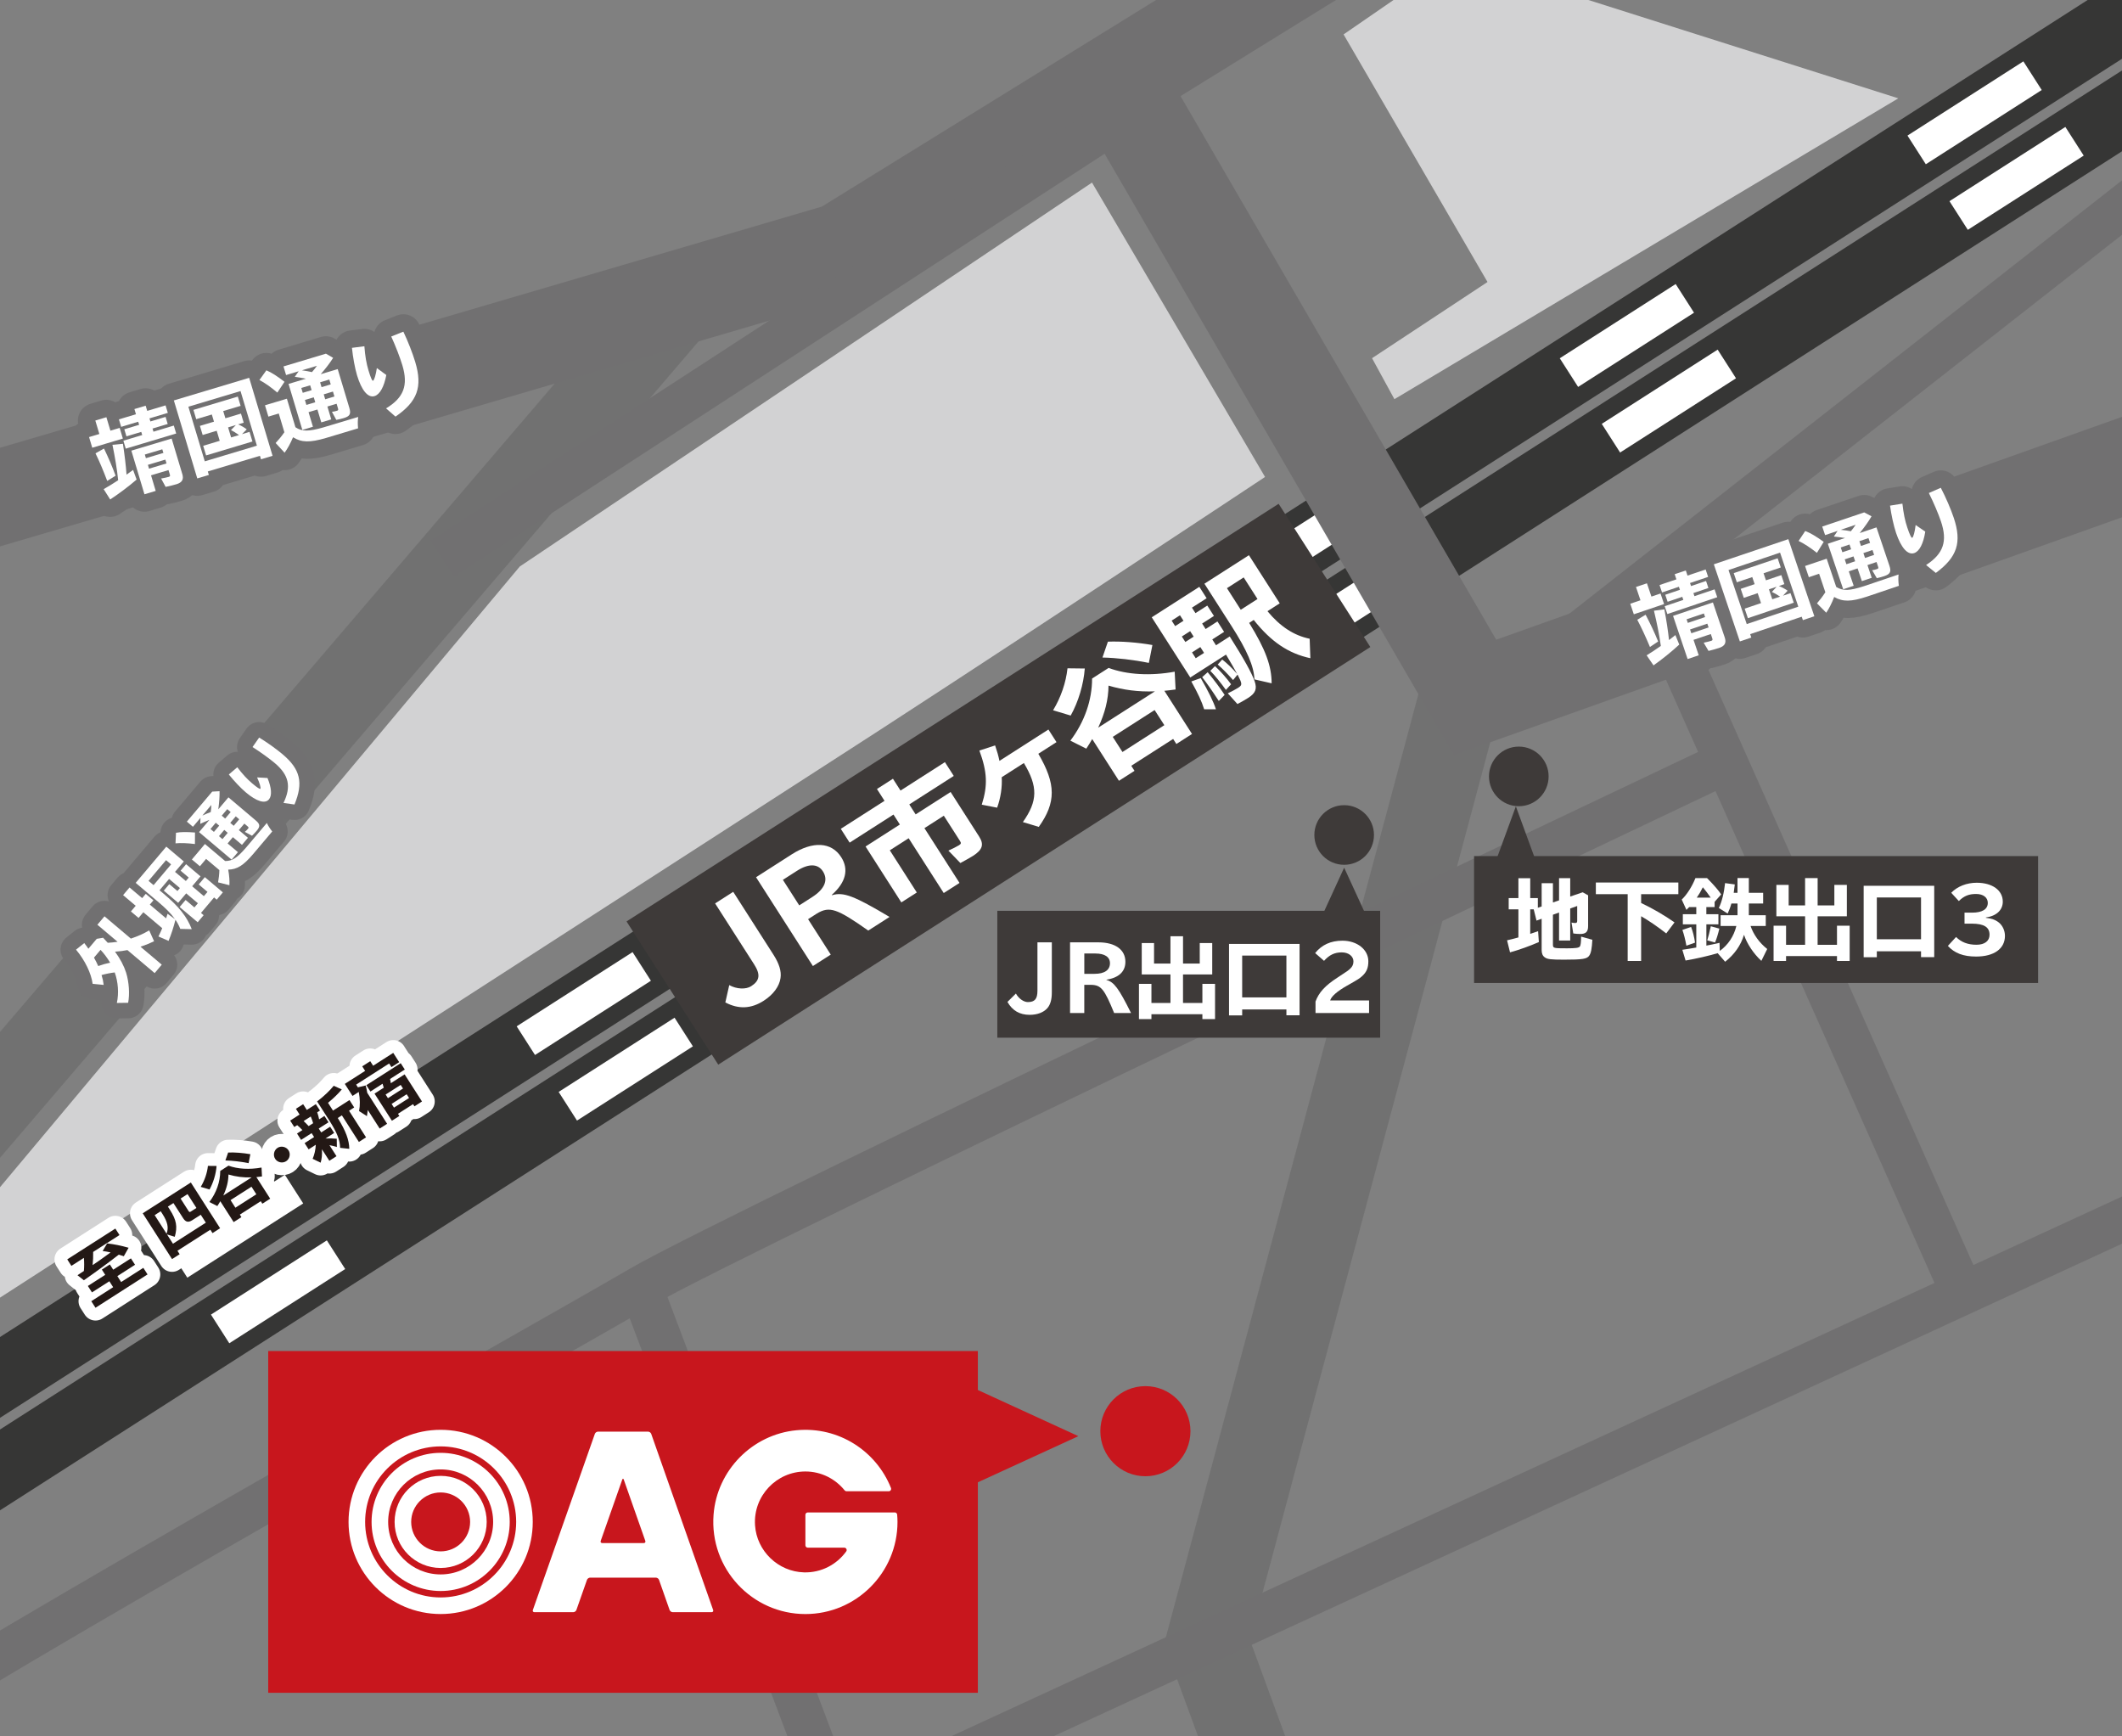 <?xml version="1.0" encoding="UTF-8"?>
<svg id="_レイヤー_2" data-name="レイヤー 2" xmlns="http://www.w3.org/2000/svg" width="93.543" height="76.535" xmlns:xlink="http://www.w3.org/1999/xlink" viewBox="0 0 93.543 76.535">
  <rect x="0" y="0" width="93.543" height="76.535" fill="#808080" stroke="none"/>
  <defs>
    <clipPath id="clippath">
      <rect width="93.543" height="76.535" fill="none" stroke-width="0"/>
    </clipPath>
  </defs>
  <g id="_さいしんマップ" data-name="さいしんマップ">
    <g id="_マップ" data-name="マップ">
      <g id="_東京" data-name="東京">
        <g clip-path="url(#clippath)">
          <g>
            <g>
              <g>
                <line x1="-12.584" y1="68.772" x2="103.938" y2="-5.846" fill="none" stroke="#363635" stroke-miterlimit="10" stroke-width="3"/>
                <line x1="-12.584" y1="68.772" x2="103.938" y2="-5.846" fill="none" stroke="#fff" stroke-dasharray="0 0 0 6.067 6.067 6.067" stroke-miterlimit="10" stroke-width="1.5"/>
              </g>
              <g>
                <line x1="-10.733" y1="71.663" x2="105.789" y2="-2.955" fill="none" stroke="#363635" stroke-miterlimit="10" stroke-width="3"/>
                <line x1="-10.733" y1="71.663" x2="105.789" y2="-2.955" fill="none" stroke="#fff" stroke-dasharray="0 0 0 6.067 6.067 6.067" stroke-miterlimit="10" stroke-width="1.5"/>
              </g>
            </g>
            <line x1="68.492" y1="28.788" x2="101.956" y2="2.554" fill="#fff" stroke="#717071" stroke-miterlimit="10" stroke-width="1.889"/>
            <line x1="-6.007" y1="55.28" x2="29.383" y2="13.92" fill="none" stroke="#717171" stroke-linecap="square" stroke-miterlimit="10" stroke-width="3.609"/>
            <polyline points="-5.218 23.441 37.087 11.028 57.119 -1.355" fill="none" stroke="#717071" stroke-linecap="square" stroke-width="4.171"/>
            <line x1="19.498" y1="24.626" x2="49.753" y2="4.961" fill="#fff" stroke="#717071" stroke-miterlimit="10" stroke-width="1.889"/>
            <polyline points="56.806 82.176 53.208 72.368 64.567 29.955" fill="none" stroke="#717171" stroke-linecap="square" stroke-miterlimit="10" stroke-width="3.609"/>
            <path d="M-6.95,77.254C.036,72.598,24.219,59.1,28.25,56.732c4.032-2.368,47.258-22.853,47.258-22.853" fill="none" stroke="#717071" stroke-miterlimit="10" stroke-width="1.889"/>
            <line x1="28.25" y1="56.732" x2="36.384" y2="78.284" fill="#fff" stroke="#717071" stroke-miterlimit="10" stroke-width="1.889"/>
            <line x1="73.942" y1="28.767" x2="86.763" y2="57.564" fill="#fff" stroke="#717071" stroke-miterlimit="10" stroke-width="1.889"/>
            <polyline points="94.067 53.538 53.208 72.368 40.382 78.284" fill="#fff" stroke="#717071" stroke-miterlimit="10" stroke-width="1.889"/>
            <path d="M-4.912,60.365l40.883-26.372c6.655-4.266,19.796-12.97,19.796-12.97l-7.629-12.976-25.224,16.922L-5.56,58.968l.648,1.397Z" fill="#d2d2d3" stroke-width="0"/>
            <polygon points="64.139 -1.866 59.228 1.517 65.573 12.43 60.483 15.788 61.469 17.595 83.682 4.334 64.139 -1.866" fill="#d2d2d3" stroke-width="0"/>
            <path d="M60.405,28.521l-28.74,18.404s-.004,0-.005-.001l-4.039-6.307s0-.004.001-.005l28.74-18.404s.004,0,.005.001l4.039,6.307s0,.004-.001.005Z" fill="#3e3a39" stroke-width="0"/>
            <polyline points="49.753 4.449 65.024 30.742 96.62 19.492" fill="none" stroke="#717071" stroke-linecap="square" stroke-width="4.171"/>
            <g>
              <path d="M32.322,39.309l1.772,2.769c.254.396.359.731.313,1.033-.051.367-.322.731-.742,1-.556.356-1.105.38-1.69.074l.172-.764c.326.18.733.197.965.049.382-.245.421-.514.13-.967l-1.718-2.683.798-.511Z" fill="#fff" stroke-width="0"/>
              <path d="M34.894,37.662c.937-.6,1.758-.553,2.188.119.347.541.204,1.116-.414,1.662l.009.015c.503-.152.971.026,2.536.958l-.938.601c-1.389-.978-1.71-1.085-2.266-.75l-.387.248,1,1.561-.788.504-2.506-3.914,1.565-1.003ZM35.233,39.906l.565-.362c.556-.355.722-.756.478-1.137-.22-.343-.634-.351-1.146-.022l-.618.396.721,1.126Z" fill="#fff" stroke-width="0"/>
              <path d="M41.654,33.592l.39.609-1.961,1.256.281.439,1.541-.987,1.259,1.966c.223.349.146.582-.269.848-.121.077-.357.207-.559.317l-.528-.547c.188-.088.371-.177.468-.238.096-.062.101-.098.038-.195l-.708-1.106-.855.548,1.547,2.415-.696.445-1.546-2.415-.831.532,1.19,1.859-.682.437-1.577-2.464,1.512-.969-.281-.439-1.933,1.238-.39-.609,1.928-1.234-.334-.521.705-.452.334.521,1.957-1.253Z" fill="#fff" stroke-width="0"/>
              <path d="M45.772,33.224c.783,1.331.787,2.146.02,3.223l-.701-.212c.657-.932.67-1.56.044-2.603l-.977.625c.027.426-.045.909-.202,1.343l-.678-.132c.269-.847.244-1.437-.104-2.386l.693-.226c.094.274.145.459.191.682l2.159-1.383.356.556-.802.514Z" fill="#fff" stroke-width="0"/>
              <path d="M46.423,31.307c.347-.575.567-1.221.635-1.85l.762.009c-.053.694-.278,1.459-.621,2.074l-.775-.233ZM50.012,33.976l-.686.439-1.179-1.84c-.074.127-.129.224-.26.424l-.703-.353c.62-.819.959-1.78.958-2.739l.729-.467c.806.302,1.852.36,2.912.166l.04.784c-.244.034-.328.041-.495.058l1.219,1.903-.69.442-.142-.222-1.846,1.182.142.222ZM50.909,30.473c-.725.027-1.387-.06-2.043-.253-.006.618-.155,1.204-.455,1.853l2.498-1.599ZM50.644,29.219c-.695-.14-1.4-.221-2.045-.237l.24-.699c.578-.023,1.294.031,1.962.148l-.157.788ZM49.053,32.479l.428.667,1.846-1.182-.428-.667-1.846,1.182Z" fill="#fff" stroke-width="0"/>
              <path d="M54.209,28.054c.642,1.012.965,1.602,1.096,1.967.117.342.047.529-.282.74-.115.074-.325.194-.474.271l-.425-.472c.172-.083.341-.17.452-.241.193-.124.193-.166-.021-.586l-.198.242c-.267-.299-.48-.516-.677-.684l.198-.222c.216.168.467.41.661.639-.105-.197-.302-.535-.493-.855l-1.575,1.009-1.699-2.653,2.098-1.343.321.503-.647.415.155.242.521-.334.294.458-.521.334.154.242.521-.334.294.459-.521.334.164.257.604-.387ZM51.804,27.597l.367-.235-.154-.242-.367.235.154.242ZM52.253,28.297l.367-.235-.155-.242-.367.235.155.242ZM53.082,31.262c-.11-.352-.277-.708-.566-1.225l.415-.149c.331.57.562,1.036.67,1.376l-.519-.002ZM52.711,29.013l.367-.235-.164-.257-.367.235.164.257ZM53.727,30.896c-.336-.515-.523-.775-.733-1.049l.243-.217c.292.351.549.698.748,1l-.258.267ZM55.067,27.456c.723,1.172.988,1.895.99,2.663l-.759-.174c-.02-.573-.322-1.279-1.013-2.357l-1.191-1.86,1.962-1.256,1.358,2.121-.541.347c.565.681,1.169,1.071,1.86,1.214l.031.858c-.963-.208-1.727-.718-2.496-1.686l-.202.13ZM54.041,30.409c-.239-.331-.478-.628-.688-.84l.207-.208c.252.234.524.543.709.8l-.229.249ZM55.434,26.403l-.609-.952-.738.474.609.952.738-.474Z" fill="#fff" stroke-width="0"/>
            </g>
            <circle cx="66.953" cy="34.222" r="1.314" fill="#3e3a39" stroke-width="0"/>
            <circle cx="59.254" cy="36.804" r="1.314" fill="#3e3a39" stroke-width="0"/>
            <polygon points="59.254 38.245 58.256 40.42 60.253 40.42 59.254 38.245" fill="#3e3a39" stroke-width="0"/>
            <polygon points="66.823 35.542 65.824 38.268 67.821 38.268 66.823 35.542" fill="#3e3a39" stroke-width="0"/>
            <rect x="43.964" y="40.145" width="16.877" height="5.593" rx=".007" ry=".007" fill="#3e3a39" stroke-width="0"/>
            <g>
              <path d="M46.367,41.536v2.203c0,.315-.062.542-.196.696-.161.188-.445.296-.78.296-.442,0-.762-.185-.98-.569l.373-.369c.119.219.342.376.526.376.304,0,.423-.138.423-.5v-2.134h.635Z" fill="#fff" stroke-width="0"/>
              <path d="M48.418,41.536c.746,0,1.192.323,1.192.857,0,.431-.289.704-.835.789v.011c.339.096.538.365,1.084,1.458h-.745c-.431-1.054-.573-1.23-1.008-1.242h-.308v1.242h-.627v-3.115h1.246ZM47.799,42.924h.45c.441,0,.681-.166.681-.469,0-.273-.231-.427-.639-.427h-.492v.896Z" fill="#fff" stroke-width="0"/>
              <path d="M52.888,42.471v-.904h.55v1.384h-1.288v1.257h.854v-.842h.558v1.553h-.558v-.215h-2.246v.215h-.55v-1.553h.55v.842h.839v-1.257h-1.266v-1.384h.542v.904h.724v-1.204h.554v1.204h.738Z" fill="#fff" stroke-width="0"/>
              <path d="M57.288,44.751h-.58v-.258h-1.95v.262h-.58v-3.149h3.11v3.146ZM54.758,43.962h1.95v-1.842h-1.95v1.842Z" fill="#fff" stroke-width="0"/>
              <path d="M57.989,44.151c.143-.4.427-.711.97-1.061l.088-.058c.335-.216.4-.266.473-.335.101-.096.143-.192.143-.323,0-.227-.219-.396-.512-.396-.318,0-.55.111-.784.373l-.392-.342c.292-.365.691-.546,1.203-.546.649,0,1.142.393,1.142.908,0,.281-.072.465-.261.642-.104.1-.2.162-.573.373l-.115.065c-.427.242-.685.469-.734.646h1.715v.554h-2.361v-.5Z" fill="#fff" stroke-width="0"/>
            </g>
            <rect x="64.981" y="37.734" width="24.864" height="5.593" fill="#3e3a39" stroke-width="0"/>
            <g>
              <path d="M67.961,38.928h.496v.85l.27-.092v-.98h.492v.811l.55-.188.239.134v1.354c0,.254-.097.35-.354.35-.097,0-.192-.008-.3-.023l-.077-.481c.05.012.112.02.157.02.07,0,.093-.023.093-.096v-.654l-.308.111v1.412h-.492v-1.234l-.27.096v1.304c0,.173.012.177.619.177.381,0,.523-.019.569-.081.034-.046.054-.185.054-.435l.496.139c-.023.396-.058.581-.135.696-.1.15-.288.181-1.119.181-.576,0-.734-.019-.846-.104-.092-.065-.135-.166-.135-.323v-1.376l-.227.081-.123-.496h-.154v1.081l.205-.069c.038-.015.064-.023.142-.05l.034.48c-.392.173-.876.346-1.271.454l-.131-.531c.188-.042.246-.058.5-.127v-1.238h-.428v-.496h.428v-.876h.521v.876h.336v.427l.168-.058v-1.022Z" fill="#fff" stroke-width="0"/>
              <path d="M72.344,39.8c.522.25,1.033.546,1.473.857l-.365.485c-.42-.323-.728-.535-1.107-.758v1.973h-.593v-2.945h-1.403v-.512h3.637v.512h-1.641v.388Z" fill="#fff" stroke-width="0"/>
              <path d="M75.221,40.296h.531v.446h-.531v.938c.096-.015.416-.084.58-.123l.012.357c.365-.265.623-.649.73-1.1h-.695v-.473h.746v-.516h-.27c-.05.177-.096.292-.165.442l-.389-.246c.131-.265.231-.665.276-1.096l.428.058c-.012.115-.027.238-.047.369h.166v-.65h.5v.65h.631v.473h-.631v.516h.746v.473h-.67c.131.385.389.742.734,1.015l-.258.523c-.346-.319-.634-.753-.765-1.149-.138.461-.419.865-.831,1.188l-.33-.377c-.423.123-.923.239-1.415.323l-.142-.473c.184-.027.426-.065.615-.1v-1.022h-.593v-.446h.593v-.315h-.312c-.038.042-.057.058-.123.123l-.207-.454c.223-.208.461-.584.604-.946h.512l.042.042c.265.269.47.507.581.677l-.289.327v.23h-.365v.315ZM74.34,41.684c-.046-.265-.111-.511-.176-.696l.384-.131c.077.192.139.45.173.692l-.381.135ZM75.413,39.566c-.097-.142-.228-.312-.347-.458-.115.223-.164.308-.269.458h.615ZM75.26,41.446c.045-.143.107-.381.157-.619l.377.104c-.062.254-.127.469-.192.612l-.342-.096Z" fill="#fff" stroke-width="0"/>
              <path d="M80.863,39.908v-.904h.551v1.384h-1.289v1.257h.854v-.842h.559v1.553h-.559v-.215h-2.245v.215h-.55v-1.553h.55v.842h.839v-1.257h-1.266v-1.384h.542v.904h.724v-1.204h.553v1.204h.738Z" fill="#fff" stroke-width="0"/>
              <path d="M85.265,42.188h-.581v-.258h-1.949v.262h-.58v-3.149h3.11v3.146ZM82.735,41.4h1.949v-1.842h-1.949v1.842Z" fill="#fff" stroke-width="0"/>
              <path d="M86.932,40.227c.453,0,.695-.15.695-.431,0-.238-.203-.392-.516-.392-.318,0-.53.084-.761.312l-.335-.365c.273-.281.681-.442,1.123-.442.691,0,1.15.334,1.15.834,0,.369-.281.634-.746.696v.016c.242.023.422.088.568.204.17.135.273.358.273.592,0,.565-.48.911-1.27.911-.561,0-.949-.146-1.246-.469l.361-.393c.231.231.52.342.9.342.361,0,.576-.165.576-.442,0-.334-.246-.488-.783-.488h-.32v-.485h.328Z" fill="#fff" stroke-width="0"/>
            </g>
            <g>
              <g>
                <path d="M5.275,18.86l.141.47-1.349.405-.141-.47.454-.136-.178-.593.488-.146.178.593.406-.122ZM4.727,21.198c-.176-.463-.355-.887-.517-1.216l.375-.211c.195.405.372.817.511,1.198l-.369.229ZM4.569,21.561c.248-.145.377-.22.64-.393-.046-.453-.141-1.03-.252-1.562l.462-.045c.076.502.132.972.159,1.361.057-.042.11-.082.164-.119.034-.023.058-.042.125-.09l.155.425c-.338.293-.781.626-1.165.877l-.288-.455ZM5.926,18.03l.495-.148.069.229.808-.243.1.33-.809.243.041.136.669-.201.094.312-.669.201.041.139.897-.27.105.35-2.224.667-.104-.35.83-.249-.042-.139-.653.196-.094-.312.653-.196-.04-.136-.751.226-.1-.33.751-.226-.068-.229ZM8.036,20.89c.072.24-.005.377-.257.453-.12.036-.292.08-.477.118l-.2-.369c.14-.026.267-.051.334-.072.061-.018.071-.038.05-.109l-.058-.191-.77.231.206.687-.496.149-.577-1.923,1.776-.533.468,1.56ZM6.432,20.195l.771-.231-.049-.16-.77.231.048.16ZM6.57,20.658l.771-.231-.051-.169-.77.231.05.169Z" fill="#fff" stroke-width="0"/>
                <path d="M12.016,20.091l-.511.153-.046-.153-2.299.69.047.153-.511.153-1.032-3.437,3.32-.997,1.031,3.437ZM9.027,20.334l2.298-.69-.722-2.407-2.299.69.723,2.407ZM9.935,18.436l.688-.206.12.401-.244.073c.138.061.301.155.378.223l-.211.21.334-.101.128.424-2.043.613-.128-.424.729-.219-.133-.443-.619.186-.121-.401.62-.186-.095-.316-.688.206-.123-.409,1.957-.587.123.409-.767.229.095.316ZM10.055,18.838l.133.443.35-.104c-.141-.101-.255-.169-.356-.221l.217-.221-.343.103Z" fill="#fff" stroke-width="0"/>
                <path d="M12.225,17.303c-.307-.255-.546-.425-.789-.553l.307-.427c.229.098.457.243.799.505l-.316.475ZM13.024,18.832c.292.194.582.193,1.23.007l1.536-.461c-.021.138-.024.302-.005.502l-1.416.425c-.712.209-1.078.201-1.451-.032-.117.277-.245.508-.372.681l-.395-.427c.133-.142.259-.294.385-.475l-.247-.826-.458.137-.15-.499.966-.29.377,1.258ZM13.426,16.68c-.148-.029-.265-.047-.431-.072l.172-.244-.556.167-.114-.38,1.871-.562.317.184c-.147.232-.303.438-.546.72l.748-.224.513,1.709c.08.267.024.369-.246.45-.104.032-.22.058-.329.079l-.192-.356c.08-.008.145-.023.216-.044.061-.018.071-.037.051-.104l-.062-.207-.406.122.17.567-.439.132-.17-.567-.391.117.193.643-.466.14-.609-2.028.767-.23-.061-.011ZM13.346,17.314l.391-.117-.064-.214-.391.117.064.214ZM13.31,16.322c.158.021.318.051.442.08.073-.083.169-.202.219-.278l-.661.198ZM13.441,17.63l.065.218.391-.117-.065-.218-.391.117ZM14.111,16.851l.064.214.405-.122-.063-.214-.406.122ZM14.271,17.381l.065.218.406-.122-.065-.218-.406.122Z" fill="#fff" stroke-width="0"/>
                <path d="M17.03,16.529c-.101.525-.286.86-.52.93-.289.087-.569-.248-.771-.917-.094-.315-.182-.797-.224-1.21l.548-.07c.033.439.088.756.181,1.064.096.318.16.467.198.456.053-.016.127-.258.171-.559l.416.306ZM17.018,18.001c.779-.471.986-1.012.72-1.899-.103-.342-.3-.852-.491-1.27l.534-.213c.208.438.404.939.525,1.341.329,1.097.096,1.74-.872,2.403l-.416-.363Z" fill="#fff" stroke-width="0"/>
              </g>
              <g>
                <path d="M5.275,18.86l.141.47-1.349.405-.141-.47.454-.136-.178-.593.488-.146.178.593.406-.122ZM4.727,21.198c-.176-.463-.355-.887-.517-1.216l.375-.211c.195.405.372.817.511,1.198l-.369.229ZM4.569,21.561c.248-.145.377-.22.64-.393-.046-.453-.141-1.03-.252-1.562l.462-.045c.076.502.132.972.159,1.361.057-.042.11-.082.164-.119.034-.023.058-.042.125-.09l.155.425c-.338.293-.781.626-1.165.877l-.288-.455ZM5.926,18.03l.495-.148.069.229.808-.243.1.33-.809.243.041.136.669-.201.094.312-.669.201.041.139.897-.27.105.35-2.224.667-.104-.35.83-.249-.042-.139-.653.196-.094-.312.653-.196-.04-.136-.751.226-.1-.33.751-.226-.068-.229ZM8.036,20.89c.072.24-.005.377-.257.453-.12.036-.292.08-.477.118l-.2-.369c.14-.026.267-.051.334-.072.061-.018.071-.038.05-.109l-.058-.191-.77.231.206.687-.496.149-.577-1.923,1.776-.533.468,1.56ZM6.432,20.195l.771-.231-.049-.16-.77.231.048.16ZM6.57,20.658l.771-.231-.051-.169-.77.231.05.169Z" fill="none" stroke="#717071" stroke-linecap="round" stroke-linejoin="round" stroke-width="1.536"/>
                <path d="M12.016,20.091l-.511.153-.046-.153-2.299.69.047.153-.511.153-1.032-3.437,3.32-.997,1.031,3.437ZM9.027,20.334l2.298-.69-.722-2.407-2.299.69.723,2.407ZM9.935,18.436l.688-.206.12.401-.244.073c.138.061.301.155.378.223l-.211.21.334-.101.128.424-2.043.613-.128-.424.729-.219-.133-.443-.619.186-.121-.401.62-.186-.095-.316-.688.206-.123-.409,1.957-.587.123.409-.767.229.095.316ZM10.055,18.838l.133.443.35-.104c-.141-.101-.255-.169-.356-.221l.217-.221-.343.103Z" fill="none" stroke="#717071" stroke-linecap="round" stroke-linejoin="round" stroke-width="1.536"/>
                <path d="M12.225,17.303c-.307-.255-.546-.425-.789-.553l.307-.427c.229.098.457.243.799.505l-.316.475ZM13.024,18.832c.292.194.582.193,1.23.007l1.536-.461c-.021.138-.024.302-.005.502l-1.416.425c-.712.209-1.078.201-1.451-.032-.117.277-.245.508-.372.681l-.395-.427c.133-.142.259-.294.385-.475l-.247-.826-.458.137-.15-.499.966-.29.377,1.258ZM13.426,16.68c-.148-.029-.265-.047-.431-.072l.172-.244-.556.167-.114-.38,1.871-.562.317.184c-.147.232-.303.438-.546.72l.748-.224.513,1.709c.08.267.024.369-.246.45-.104.032-.22.058-.329.079l-.192-.356c.08-.008.145-.023.216-.044.061-.018.071-.037.051-.104l-.062-.207-.406.122.17.567-.439.132-.17-.567-.391.117.193.643-.466.14-.609-2.028.767-.23-.061-.011ZM13.346,17.314l.391-.117-.064-.214-.391.117.064.214ZM13.31,16.322c.158.021.318.051.442.08.073-.083.169-.202.219-.278l-.661.198ZM13.441,17.63l.065.218.391-.117-.065-.218-.391.117ZM14.111,16.851l.064.214.405-.122-.063-.214-.406.122ZM14.271,17.381l.065.218.406-.122-.065-.218-.406.122Z" fill="none" stroke="#717071" stroke-linecap="round" stroke-linejoin="round" stroke-width="1.536"/>
                <path d="M17.03,16.529c-.101.525-.286.86-.52.93-.289.087-.569-.248-.771-.917-.094-.315-.182-.797-.224-1.21l.548-.07c.033.439.088.756.181,1.064.096.318.16.467.198.456.053-.016.127-.258.171-.559l.416.306ZM17.018,18.001c.779-.471.986-1.012.72-1.899-.103-.342-.3-.852-.491-1.27l.534-.213c.208.438.404.939.525,1.341.329,1.097.096,1.74-.872,2.403l-.416-.363Z" fill="none" stroke="#717071" stroke-linecap="round" stroke-linejoin="round" stroke-width="1.536"/>
              </g>
              <g>
                <path d="M5.275,18.86l.141.47-1.349.405-.141-.47.454-.136-.178-.593.488-.146.178.593.406-.122ZM4.727,21.198c-.176-.463-.355-.887-.517-1.216l.375-.211c.195.405.372.817.511,1.198l-.369.229ZM4.569,21.561c.248-.145.377-.22.64-.393-.046-.453-.141-1.03-.252-1.562l.462-.045c.076.502.132.972.159,1.361.057-.042.11-.082.164-.119.034-.023.058-.042.125-.09l.155.425c-.338.293-.781.626-1.165.877l-.288-.455ZM5.926,18.03l.495-.148.069.229.808-.243.1.33-.809.243.041.136.669-.201.094.312-.669.201.041.139.897-.27.105.35-2.224.667-.104-.35.83-.249-.042-.139-.653.196-.094-.312.653-.196-.04-.136-.751.226-.1-.33.751-.226-.068-.229ZM8.036,20.89c.072.24-.005.377-.257.453-.12.036-.292.08-.477.118l-.2-.369c.14-.026.267-.051.334-.072.061-.018.071-.038.05-.109l-.058-.191-.77.231.206.687-.496.149-.577-1.923,1.776-.533.468,1.56ZM6.432,20.195l.771-.231-.049-.16-.77.231.048.16ZM6.57,20.658l.771-.231-.051-.169-.77.231.05.169Z" fill="#fff" stroke-width="0"/>
                <path d="M12.016,20.091l-.511.153-.046-.153-2.299.69.047.153-.511.153-1.032-3.437,3.32-.997,1.031,3.437ZM9.027,20.334l2.298-.69-.722-2.407-2.299.69.723,2.407ZM9.935,18.436l.688-.206.12.401-.244.073c.138.061.301.155.378.223l-.211.21.334-.101.128.424-2.043.613-.128-.424.729-.219-.133-.443-.619.186-.121-.401.62-.186-.095-.316-.688.206-.123-.409,1.957-.587.123.409-.767.229.095.316ZM10.055,18.838l.133.443.35-.104c-.141-.101-.255-.169-.356-.221l.217-.221-.343.103Z" fill="#fff" stroke-width="0"/>
                <path d="M12.225,17.303c-.307-.255-.546-.425-.789-.553l.307-.427c.229.098.457.243.799.505l-.316.475ZM13.024,18.832c.292.194.582.193,1.23.007l1.536-.461c-.021.138-.024.302-.005.502l-1.416.425c-.712.209-1.078.201-1.451-.032-.117.277-.245.508-.372.681l-.395-.427c.133-.142.259-.294.385-.475l-.247-.826-.458.137-.15-.499.966-.29.377,1.258ZM13.426,16.68c-.148-.029-.265-.047-.431-.072l.172-.244-.556.167-.114-.38,1.871-.562.317.184c-.147.232-.303.438-.546.72l.748-.224.513,1.709c.08.267.024.369-.246.45-.104.032-.22.058-.329.079l-.192-.356c.08-.008.145-.023.216-.044.061-.018.071-.037.051-.104l-.062-.207-.406.122.17.567-.439.132-.17-.567-.391.117.193.643-.466.14-.609-2.028.767-.23-.061-.011ZM13.346,17.314l.391-.117-.064-.214-.391.117.064.214ZM13.31,16.322c.158.021.318.051.442.08.073-.083.169-.202.219-.278l-.661.198ZM13.441,17.63l.065.218.391-.117-.065-.218-.391.117ZM14.111,16.851l.064.214.405-.122-.063-.214-.406.122ZM14.271,17.381l.065.218.406-.122-.065-.218-.406.122Z" fill="#fff" stroke-width="0"/>
                <path d="M17.03,16.529c-.101.525-.286.86-.52.93-.289.087-.569-.248-.771-.917-.094-.315-.182-.797-.224-1.21l.548-.07c.033.439.088.756.181,1.064.096.318.16.467.198.456.053-.016.127-.258.171-.559l.416.306ZM17.018,18.001c.779-.471.986-1.012.72-1.899-.103-.342-.3-.852-.491-1.27l.534-.213c.208.438.404.939.525,1.341.329,1.097.096,1.74-.872,2.403l-.416-.363Z" fill="#fff" stroke-width="0"/>
              </g>
            </g>
            <g>
              <g>
                <path d="M73.2,26.161l.157.465-1.334.45-.157-.465.45-.152-.198-.586.483-.163.198.586.4-.135ZM72.734,28.517c-.191-.458-.387-.875-.558-1.199l.367-.223c.209.397.4.804.552,1.18l-.361.242ZM72.588,28.885c.243-.153.369-.232.626-.414-.061-.452-.176-1.025-.304-1.553l.459-.06c.094.498.165.967.205,1.354.056-.043.107-.086.161-.125.033-.023.056-.044.12-.095l.171.419c-.328.305-.761.653-1.135.917l-.304-.444ZM73.824,25.309l.49-.165.076.227.799-.27.11.327-.799.27.046.134.661-.224.104.309-.662.224.046.137.888-.3.117.346-2.199.742-.117-.346.821-.277-.046-.137-.646.219-.104-.309.646-.219-.045-.134-.743.251-.11-.327.743-.251-.076-.227ZM76.03,28.095c.08.238.008.378-.241.462-.119.04-.289.088-.472.134l-.214-.362c.14-.031.266-.06.332-.083.06-.02.069-.04.046-.111l-.064-.189-.762.257.229.68-.49.166-.642-1.902,1.757-.593.521,1.542ZM74.403,27.456l.762-.257-.054-.159-.762.257.054.159ZM74.558,27.913l.762-.257-.057-.167-.762.257.057.167Z" fill="#fff" stroke-width="0"/>
                <path d="M79.981,27.163l-.505.171-.052-.151-2.273.768.051.151-.505.17-1.147-3.399,3.284-1.108,1.147,3.399ZM77.001,27.508l2.273-.768-.804-2.382-2.273.768.804,2.382ZM77.845,25.579l.68-.229.134.397-.241.082c.14.057.306.145.385.209l-.204.218.331-.111.143.42-2.021.682-.143-.42.722-.244-.148-.438-.613.207-.134-.397.613-.207-.105-.312-.68.229-.137-.404,1.936-.653.137.404-.758.256.105.312ZM77.979,25.976l.147.438.346-.116c-.144-.096-.261-.16-.363-.208l.208-.228-.338.114Z" fill="#fff" stroke-width="0"/>
                <path d="M80.095,24.369c-.314-.245-.56-.406-.808-.526l.292-.438c.233.091.466.228.815.479l-.3.485ZM80.944,25.87c.299.185.589.173,1.23-.035l1.52-.513c-.016.138-.014.303.012.5l-1.4.473c-.704.233-1.071.237-1.451.018-.108.281-.228.517-.35.694l-.408-.413c.128-.147.249-.303.369-.489l-.275-.816-.453.153-.167-.494.954-.322.42,1.244ZM81.274,23.706c-.148-.024-.265-.039-.433-.057l.164-.249-.55.186-.127-.376,1.851-.625.323.173c-.14.237-.288.448-.521.738l.739-.25.57,1.69c.089.264.037.369-.23.459-.104.035-.218.065-.325.089l-.205-.35c.079-.009.145-.028.215-.052.06-.02.068-.04.046-.106l-.068-.204-.401.135.189.561-.435.146-.189-.561-.387.131.215.635-.461.155-.678-2.007.758-.256-.061-.008ZM81.216,24.342l.386-.131-.071-.211-.386.131.071.211ZM81.147,23.352c.158.016.319.04.443.064.071-.085.162-.207.21-.285l-.653.221ZM81.321,24.655l.072.215.387-.131-.073-.215-.386.131ZM81.966,23.853l.071.211.4-.135-.071-.211-.4.135ZM82.143,24.378l.072.215.401-.135-.073-.215-.4.135Z" fill="#fff" stroke-width="0"/>
                <path d="M84.871,23.431c-.082.528-.257.869-.487.947-.286.097-.577-.227-.801-.889-.105-.312-.209-.79-.266-1.202l.546-.088c.049.438.113.752.216,1.056.106.316.177.462.214.45.052-.017.118-.264.153-.564l.425.291ZM84.908,24.904c.764-.498.951-1.044.655-1.921-.114-.339-.329-.842-.534-1.252l.526-.231c.224.429.437.924.571,1.322.365,1.085.154,1.736-.79,2.431l-.429-.348Z" fill="#fff" stroke-width="0"/>
              </g>
              <g>
                <path d="M73.2,26.161l.157.465-1.334.45-.157-.465.45-.152-.198-.586.483-.163.198.586.4-.135ZM72.734,28.517c-.191-.458-.387-.875-.558-1.199l.367-.223c.209.397.4.804.552,1.18l-.361.242ZM72.588,28.885c.243-.153.369-.232.626-.414-.061-.452-.176-1.025-.304-1.553l.459-.06c.094.498.165.967.205,1.354.056-.043.107-.086.161-.125.033-.023.056-.044.12-.095l.171.419c-.328.305-.761.653-1.135.917l-.304-.444ZM73.824,25.309l.49-.165.076.227.799-.27.11.327-.799.27.046.134.661-.224.104.309-.662.224.046.137.888-.3.117.346-2.199.742-.117-.346.821-.277-.046-.137-.646.219-.104-.309.646-.219-.045-.134-.743.251-.11-.327.743-.251-.076-.227ZM76.03,28.095c.08.238.008.378-.241.462-.119.04-.289.088-.472.134l-.214-.362c.14-.031.266-.06.332-.083.06-.02.069-.04.046-.111l-.064-.189-.762.257.229.68-.49.166-.642-1.902,1.757-.593.521,1.542ZM74.403,27.456l.762-.257-.054-.159-.762.257.054.159ZM74.558,27.913l.762-.257-.057-.167-.762.257.057.167Z" fill="none" stroke="#717071" stroke-linecap="round" stroke-linejoin="round" stroke-width="1.536"/>
                <path d="M79.981,27.163l-.505.171-.052-.151-2.273.768.051.151-.505.17-1.147-3.399,3.284-1.108,1.147,3.399ZM77.001,27.508l2.273-.768-.804-2.382-2.273.768.804,2.382ZM77.845,25.579l.68-.229.134.397-.241.082c.14.057.306.145.385.209l-.204.218.331-.111.143.42-2.021.682-.143-.42.722-.244-.148-.438-.613.207-.134-.397.613-.207-.105-.312-.68.229-.137-.404,1.936-.653.137.404-.758.256.105.312ZM77.979,25.976l.147.438.346-.116c-.144-.096-.261-.16-.363-.208l.208-.228-.338.114Z" fill="none" stroke="#717071" stroke-linecap="round" stroke-linejoin="round" stroke-width="1.536"/>
                <path d="M80.095,24.369c-.314-.245-.56-.406-.808-.526l.292-.438c.233.091.466.228.815.479l-.3.485ZM80.944,25.87c.299.185.589.173,1.23-.035l1.52-.513c-.016.138-.014.303.012.5l-1.4.473c-.704.233-1.071.237-1.451.018-.108.281-.228.517-.35.694l-.408-.413c.128-.147.249-.303.369-.489l-.275-.816-.453.153-.167-.494.954-.322.42,1.244ZM81.274,23.706c-.148-.024-.265-.039-.433-.057l.164-.249-.55.186-.127-.376,1.851-.625.323.173c-.14.237-.288.448-.521.738l.739-.25.57,1.69c.089.264.037.369-.23.459-.104.035-.218.065-.325.089l-.205-.35c.079-.009.145-.028.215-.052.06-.02.068-.04.046-.106l-.068-.204-.401.135.189.561-.435.146-.189-.561-.387.131.215.635-.461.155-.678-2.007.758-.256-.061-.008ZM81.216,24.342l.386-.131-.071-.211-.386.131.071.211ZM81.147,23.352c.158.016.319.04.443.064.071-.085.162-.207.21-.285l-.653.221ZM81.321,24.655l.072.215.387-.131-.073-.215-.386.131ZM81.966,23.853l.071.211.4-.135-.071-.211-.4.135ZM82.143,24.378l.072.215.401-.135-.073-.215-.4.135Z" fill="none" stroke="#717071" stroke-linecap="round" stroke-linejoin="round" stroke-width="1.536"/>
                <path d="M84.871,23.431c-.082.528-.257.869-.487.947-.286.097-.577-.227-.801-.889-.105-.312-.209-.79-.266-1.202l.546-.088c.049.438.113.752.216,1.056.106.316.177.462.214.45.052-.017.118-.264.153-.564l.425.291ZM84.908,24.904c.764-.498.951-1.044.655-1.921-.114-.339-.329-.842-.534-1.252l.526-.231c.224.429.437.924.571,1.322.365,1.085.154,1.736-.79,2.431l-.429-.348Z" fill="none" stroke="#717071" stroke-linecap="round" stroke-linejoin="round" stroke-width="1.536"/>
              </g>
              <g>
                <path d="M73.2,26.161l.157.465-1.334.45-.157-.465.45-.152-.198-.586.483-.163.198.586.4-.135ZM72.734,28.517c-.191-.458-.387-.875-.558-1.199l.367-.223c.209.397.4.804.552,1.18l-.361.242ZM72.588,28.885c.243-.153.369-.232.626-.414-.061-.452-.176-1.025-.304-1.553l.459-.06c.094.498.165.967.205,1.354.056-.043.107-.086.161-.125.033-.023.056-.044.12-.095l.171.419c-.328.305-.761.653-1.135.917l-.304-.444ZM73.824,25.309l.49-.165.076.227.799-.27.11.327-.799.27.046.134.661-.224.104.309-.662.224.046.137.888-.3.117.346-2.199.742-.117-.346.821-.277-.046-.137-.646.219-.104-.309.646-.219-.045-.134-.743.251-.11-.327.743-.251-.076-.227ZM76.03,28.095c.08.238.008.378-.241.462-.119.04-.289.088-.472.134l-.214-.362c.14-.031.266-.06.332-.083.06-.02.069-.04.046-.111l-.064-.189-.762.257.229.68-.49.166-.642-1.902,1.757-.593.521,1.542ZM74.403,27.456l.762-.257-.054-.159-.762.257.054.159ZM74.558,27.913l.762-.257-.057-.167-.762.257.057.167Z" fill="#fff" stroke-width="0"/>
                <path d="M79.981,27.163l-.505.171-.052-.151-2.273.768.051.151-.505.17-1.147-3.399,3.284-1.108,1.147,3.399ZM77.001,27.508l2.273-.768-.804-2.382-2.273.768.804,2.382ZM77.845,25.579l.68-.229.134.397-.241.082c.14.057.306.145.385.209l-.204.218.331-.111.143.42-2.021.682-.143-.42.722-.244-.148-.438-.613.207-.134-.397.613-.207-.105-.312-.68.229-.137-.404,1.936-.653.137.404-.758.256.105.312ZM77.979,25.976l.147.438.346-.116c-.144-.096-.261-.16-.363-.208l.208-.228-.338.114Z" fill="#fff" stroke-width="0"/>
                <path d="M80.095,24.369c-.314-.245-.56-.406-.808-.526l.292-.438c.233.091.466.228.815.479l-.3.485ZM80.944,25.87c.299.185.589.173,1.23-.035l1.52-.513c-.016.138-.014.303.012.5l-1.4.473c-.704.233-1.071.237-1.451.018-.108.281-.228.517-.35.694l-.408-.413c.128-.147.249-.303.369-.489l-.275-.816-.453.153-.167-.494.954-.322.42,1.244ZM81.274,23.706c-.148-.024-.265-.039-.433-.057l.164-.249-.55.186-.127-.376,1.851-.625.323.173c-.14.237-.288.448-.521.738l.739-.25.57,1.69c.089.264.037.369-.23.459-.104.035-.218.065-.325.089l-.205-.35c.079-.009.145-.028.215-.052.06-.02.068-.04.046-.106l-.068-.204-.401.135.189.561-.435.146-.189-.561-.387.131.215.635-.461.155-.678-2.007.758-.256-.061-.008ZM81.216,24.342l.386-.131-.071-.211-.386.131.071.211ZM81.147,23.352c.158.016.319.04.443.064.071-.085.162-.207.21-.285l-.653.221ZM81.321,24.655l.072.215.387-.131-.073-.215-.386.131ZM81.966,23.853l.071.211.4-.135-.071-.211-.4.135ZM82.143,24.378l.072.215.401-.135-.073-.215-.4.135Z" fill="#fff" stroke-width="0"/>
                <path d="M84.871,23.431c-.082.528-.257.869-.487.947-.286.097-.577-.227-.801-.889-.105-.312-.209-.79-.266-1.202l.546-.088c.049.438.113.752.216,1.056.106.316.177.462.214.45.052-.017.118-.264.153-.564l.425.291ZM84.908,24.904c.764-.498.951-1.044.655-1.921-.114-.339-.329-.842-.534-1.252l.526-.231c.224.429.437.924.571,1.322.365,1.085.154,1.736-.79,2.431l-.429-.348Z" fill="#fff" stroke-width="0"/>
              </g>
            </g>
            <g>
              <g>
                <path d="M4.545,41.333q.096.103.205.222c.122-.005.276-.021.434-.043l-.891-.752.313-.372,1.163.983c.323-.11.539-.206.808-.362l.216.479c-.187.089-.359.161-.523.214l-.077.026.938.792-.313.372-1.201-1.015c-.16.033-.37.061-.547.07.23.314.397.633.489.924.13.419.163.944.09,1.329l-.498.007c.093-.422.058-.926-.094-1.345-.176.02-.406.066-.581.115.053.171.073.266.094.435l-.487-.048c-.059-.459-.339-1.038-.732-1.506l.363-.29c.093.119.122.163.182.249l.368-.436.282-.048ZM4.143,42.209c.09.162.132.248.187.372.178-.065.368-.118.526-.148-.119-.2-.273-.409-.423-.566l-.29.343Z" fill="#fff" stroke-width="0"/>
                <path d="M8.321,38.681l-.359-.303.242-.287.635.537-.368.436.516.436.16-.188-.388-.328.271-.322.795.671-.271.322-.117-.098-.577.683.117.099-.263.311-.795-.671.263-.311.388.328.154-.183-.516-.436-.353.417-.635-.537.243-.287.359.303.109-.13-.477-.402-.422.5.179.15c.678.572,1.025,1.007,1.242,1.564l-.505-.012c-.068-.167-.126-.271-.214-.404-.073.302-.19.663-.304.932l-.445-.194c.084-.17.12-.257.166-.365l-.832-.703-.211.25-.337-.285.211-.25-.556-.47.285-.337.556.47.159-.189.337.285-.159.189.718.606c.024-.079.037-.114.064-.201l.325.234-.017-.023c-.159-.226-.387-.454-.74-.752l-.973-.822,1.35-1.597.773.654-.389.459.477.402.126-.149ZM6.548,38.827l.222.187.772-.914-.222-.187-.772.914Z" fill="#fff" stroke-width="0"/>
                <path d="M8.592,37.202c-.353-.042-.612-.052-.855-.03l.021-.466c.22-.038.458-.041.838-.011l-.003.507ZM9.183,36.158c-.124.05-.22.092-.355.155l.01-.264-.332.393-.269-.227,1.118-1.323.324-.018c.003.245-.012.473-.056.8l.447-.529,1.209,1.022c.188.159.197.262.035.453-.062.074-.136.15-.206.218l-.315-.171c.055-.044.096-.087.139-.138.036-.042.034-.062-.014-.103l-.146-.124-.243.287.401.339-.263.311-.401-.339-.233.276.455.384-.278.33-1.435-1.212.458-.542-.05.021ZM9.925,37.952c.312.003.527-.138.919-.591l.919-1.087c.051.112.127.236.237.375l-.847,1.002c-.426.5-.703.671-1.093.68.047.263.064.496.053.687l-.5-.126c.03-.17.052-.344.057-.54l-.585-.494-.273.324-.354-.298.576-.683.891.752ZM8.922,35.948c.129-.061.263-.116.368-.155.014-.097.027-.232.027-.313l-.396.468ZM9.43,36.668l.233-.276-.151-.128-.233.276.151.128ZM9.653,36.856l.153.13.233-.276-.153-.13-.233.276ZM9.775,35.952l.151.128.243-.287-.151-.128-.243.287ZM10.15,36.269l.153.13.243-.287-.153-.13-.243.287Z" fill="#fff" stroke-width="0"/>
                <path d="M11.792,34.292c.181.44.204.778.064.943-.173.205-.543.092-1.017-.307-.223-.188-.521-.504-.752-.791l.373-.318c.239.311.432.519.649.703.226.191.346.27.368.244.032-.038-.031-.254-.144-.5l.457.026ZM12.497,35.393c.351-.728.242-1.229-.386-1.76-.241-.204-.635-.487-.979-.705l.292-.418c.368.224.756.502,1.04.742.776.656.915,1.247.518,2.208l-.484-.068Z" fill="#fff" stroke-width="0"/>
              </g>
              <g>
                <path d="M4.545,41.333q.096.103.205.222c.122-.005.276-.021.434-.043l-.891-.752.313-.372,1.163.983c.323-.11.539-.206.808-.362l.216.479c-.187.089-.359.161-.523.214l-.077.026.938.792-.313.372-1.201-1.015c-.16.033-.37.061-.547.07.23.314.397.633.489.924.13.419.163.944.09,1.329l-.498.007c.093-.422.058-.926-.094-1.345-.176.02-.406.066-.581.115.053.171.073.266.094.435l-.487-.048c-.059-.459-.339-1.038-.732-1.506l.363-.29c.093.119.122.163.182.249l.368-.436.282-.048ZM4.143,42.209c.09.162.132.248.187.372.178-.065.368-.118.526-.148-.119-.2-.273-.409-.423-.566l-.29.343Z" fill="none" stroke="#717071" stroke-linecap="round" stroke-linejoin="round" stroke-width="1.366"/>
                <path d="M8.321,38.681l-.359-.303.242-.287.635.537-.368.436.516.436.16-.188-.388-.328.271-.322.795.671-.271.322-.117-.098-.577.683.117.099-.263.311-.795-.671.263-.311.388.328.154-.183-.516-.436-.353.417-.635-.537.243-.287.359.303.109-.13-.477-.402-.422.5.179.15c.678.572,1.025,1.007,1.242,1.564l-.505-.012c-.068-.167-.126-.271-.214-.404-.073.302-.19.663-.304.932l-.445-.194c.084-.17.12-.257.166-.365l-.832-.703-.211.25-.337-.285.211-.25-.556-.47.285-.337.556.47.159-.189.337.285-.159.189.718.606c.024-.079.037-.114.064-.201l.325.234-.017-.023c-.159-.226-.387-.454-.74-.752l-.973-.822,1.35-1.597.773.654-.389.459.477.402.126-.149ZM6.548,38.827l.222.187.772-.914-.222-.187-.772.914Z" fill="none" stroke="#717071" stroke-linecap="round" stroke-linejoin="round" stroke-width="1.366"/>
                <path d="M8.592,37.202c-.353-.042-.612-.052-.855-.03l.021-.466c.22-.038.458-.041.838-.011l-.003.507ZM9.183,36.158c-.124.05-.22.092-.355.155l.01-.264-.332.393-.269-.227,1.118-1.323.324-.018c.003.245-.012.473-.056.8l.447-.529,1.209,1.022c.188.159.197.262.035.453-.062.074-.136.15-.206.218l-.315-.171c.055-.044.096-.087.139-.138.036-.042.034-.062-.014-.103l-.146-.124-.243.287.401.339-.263.311-.401-.339-.233.276.455.384-.278.33-1.435-1.212.458-.542-.05.021ZM9.925,37.952c.312.003.527-.138.919-.591l.919-1.087c.051.112.127.236.237.375l-.847,1.002c-.426.5-.703.671-1.093.68.047.263.064.496.053.687l-.5-.126c.03-.17.052-.344.057-.54l-.585-.494-.273.324-.354-.298.576-.683.891.752ZM8.922,35.948c.129-.061.263-.116.368-.155.014-.097.027-.232.027-.313l-.396.468ZM9.43,36.668l.233-.276-.151-.128-.233.276.151.128ZM9.653,36.856l.153.13.233-.276-.153-.13-.233.276ZM9.775,35.952l.151.128.243-.287-.151-.128-.243.287ZM10.15,36.269l.153.13.243-.287-.153-.13-.243.287Z" fill="none" stroke="#717071" stroke-linecap="round" stroke-linejoin="round" stroke-width="1.366"/>
                <path d="M11.792,34.292c.181.44.204.778.064.943-.173.205-.543.092-1.017-.307-.223-.188-.521-.504-.752-.791l.373-.318c.239.311.432.519.649.703.226.191.346.27.368.244.032-.038-.031-.254-.144-.5l.457.026ZM12.497,35.393c.351-.728.242-1.229-.386-1.76-.241-.204-.635-.487-.979-.705l.292-.418c.368.224.756.502,1.04.742.776.656.915,1.247.518,2.208l-.484-.068Z" fill="none" stroke="#717071" stroke-linecap="round" stroke-linejoin="round" stroke-width="1.366"/>
              </g>
              <g>
                <path d="M4.545,41.333q.096.103.205.222c.122-.005.276-.021.434-.043l-.891-.752.313-.372,1.163.983c.323-.11.539-.206.808-.362l.216.479c-.187.089-.359.161-.523.214l-.077.026.938.792-.313.372-1.201-1.015c-.16.033-.37.061-.547.07.23.314.397.633.489.924.13.419.163.944.09,1.329l-.498.007c.093-.422.058-.926-.094-1.345-.176.02-.406.066-.581.115.053.171.073.266.094.435l-.487-.048c-.059-.459-.339-1.038-.732-1.506l.363-.29c.093.119.122.163.182.249l.368-.436.282-.048ZM4.143,42.209c.09.162.132.248.187.372.178-.065.368-.118.526-.148-.119-.2-.273-.409-.423-.566l-.29.343Z" fill="#fff" stroke-width="0"/>
                <path d="M8.321,38.681l-.359-.303.242-.287.635.537-.368.436.516.436.16-.188-.388-.328.271-.322.795.671-.271.322-.117-.098-.577.683.117.099-.263.311-.795-.671.263-.311.388.328.154-.183-.516-.436-.353.417-.635-.537.243-.287.359.303.109-.13-.477-.402-.422.5.179.15c.678.572,1.025,1.007,1.242,1.564l-.505-.012c-.068-.167-.126-.271-.214-.404-.073.302-.19.663-.304.932l-.445-.194c.084-.17.12-.257.166-.365l-.832-.703-.211.25-.337-.285.211-.25-.556-.47.285-.337.556.47.159-.189.337.285-.159.189.718.606c.024-.079.037-.114.064-.201l.325.234-.017-.023c-.159-.226-.387-.454-.74-.752l-.973-.822,1.35-1.597.773.654-.389.459.477.402.126-.149ZM6.548,38.827l.222.187.772-.914-.222-.187-.772.914Z" fill="#fff" stroke-width="0"/>
                <path d="M8.592,37.202c-.353-.042-.612-.052-.855-.03l.021-.466c.22-.038.458-.041.838-.011l-.003.507ZM9.183,36.158c-.124.05-.22.092-.355.155l.01-.264-.332.393-.269-.227,1.118-1.323.324-.018c.003.245-.012.473-.056.8l.447-.529,1.209,1.022c.188.159.197.262.035.453-.062.074-.136.15-.206.218l-.315-.171c.055-.044.096-.087.139-.138.036-.042.034-.062-.014-.103l-.146-.124-.243.287.401.339-.263.311-.401-.339-.233.276.455.384-.278.33-1.435-1.212.458-.542-.05.021ZM9.925,37.952c.312.003.527-.138.919-.591l.919-1.087c.051.112.127.236.237.375l-.847,1.002c-.426.5-.703.671-1.093.68.047.263.064.496.053.687l-.5-.126c.03-.17.052-.344.057-.54l-.585-.494-.273.324-.354-.298.576-.683.891.752ZM8.922,35.948c.129-.061.263-.116.368-.155.014-.097.027-.232.027-.313l-.396.468ZM9.43,36.668l.233-.276-.151-.128-.233.276.151.128ZM9.653,36.856l.153.13.233-.276-.153-.13-.233.276ZM9.775,35.952l.151.128.243-.287-.151-.128-.243.287ZM10.15,36.269l.153.13.243-.287-.153-.13-.243.287Z" fill="#fff" stroke-width="0"/>
                <path d="M11.792,34.292c.181.44.204.778.064.943-.173.205-.543.092-1.017-.307-.223-.188-.521-.504-.752-.791l.373-.318c.239.311.432.519.649.703.226.191.346.27.368.244.032-.038-.031-.254-.144-.5l.457.026ZM12.497,35.393c.351-.728.242-1.229-.386-1.76-.241-.204-.635-.487-.979-.705l.292-.418c.368.224.756.502,1.04.742.776.656.915,1.247.518,2.208l-.484-.068Z" fill="#fff" stroke-width="0"/>
              </g>
            </g>
            <g>
              <g>
                <path d="M4.107,55.181c.003.206-.003.384-.025.582l.028-.019c.175-.116.313-.214.519-.362l.246-.179c-.139-.03-.225-.046-.35-.062l.198-.334c.3.032.62.097.946.191l-.211.373c-.06-.019-.116-.038-.171-.054-.017-.005-.025-.007-.051-.015-.484.375-.945.715-1.539,1.129l-.281-.222c.085-.054.108-.07.148-.099.034-.021.065-.042.134-.088.017-.198.016-.385,0-.579l-.551.353-.183-.286,2.121-1.358.183.286-1.162.744ZM4.49,55.96l.353-.226.148.231.78-.5.182.283-.78.5.167.261.978-.626.186.29-2.294,1.47-.186-.29.964-.617-.167-.261-.767.49-.181-.283.766-.49-.148-.231Z" fill="#231815" stroke-width="0"/>
                <path d="M9.703,54.137l-.335.215-.096-.15-1.45.928.098.152-.336.215-1.292-2.018,2.121-1.358,1.29,2.016ZM6.818,53.56l.525.82c.1-.271.047-.516-.185-.878l-.073-.113-.268.171ZM7.488,53.321c.292.456.343.744.216,1.193l-.343-.104.264.41,1.449-.928-.223-.348-.375.239c-.174.112-.292.085-.402-.087l-.429-.668-.244.156.087.135ZM8.309,53.374c.034.054.055.058.104.027l.246-.158-.392-.61-.307.196.349.545Z" fill="#231815" stroke-width="0"/>
                <path d="M8.849,52.314c.173-.288.283-.61.317-.925l.381.004c-.026.347-.14.73-.311,1.037l-.388-.116ZM10.643,53.647l-.343.22-.589-.92c-.037.064-.064.113-.13.212l-.352-.177c.31-.409.479-.89.479-1.37l.364-.233c.403.15.927.181,1.457.083l.02.392c-.122.018-.164.021-.247.03l.609.951-.346.221-.07-.11-.923.591.07.11ZM11.092,51.896c-.362.013-.693-.03-1.021-.127-.003.309-.078.602-.228.927l1.249-.8ZM10.959,51.269c-.349-.07-.701-.11-1.023-.119l.121-.35c.289-.012.646.016.98.074l-.078.395ZM10.163,52.898l.214.334.923-.591-.214-.334-.923.591Z" fill="#231815" stroke-width="0"/>
                <path d="M12.718,50.702c.103.159.054.381-.106.482-.159.102-.381.054-.482-.105-.103-.16-.055-.383.107-.486.157-.1.381-.048.481.109Z" fill="#231815" stroke-width="0"/>
                <path d="M14.351,50.183c.164-.01.306-.008.494.01l.005.364c-.103-.032-.229-.064-.328-.082l.312.487-.316.203-.327-.51c.014.234-.006.433-.057.593l-.352-.171c.08-.184.128-.401.139-.619l-.316.203-.177-.275.418-.268-.109-.172-.464.297-.18-.28.237-.152c-.104-.107-.167-.169-.229-.217l-.128.082-.182-.283.416-.266-.163-.254.319-.204.162.254.398-.255.182.283-.121.077c.038.107.064.207.084.31l.234-.15.18.28-.431.275.109.172.394-.252.177.275-.382.244ZM13.384,49.413c.064.057.15.145.222.222l.198-.127c-.021-.079-.063-.198-.105-.296l-.314.201ZM14.899,49.294l.008.013c.339.549.483.94.491,1.33l-.405-.043c-.008-.352-.134-.67-.481-1.214l-.534-.834.03-.021.035-.026c.263-.207.499-.433.669-.641l.355.161c-.149.181-.366.391-.607.59l.22.343.726-.464.208.325-.227.146.75,1.172-.316.203-.75-1.172-.182.116.011.018Z" fill="#231815" stroke-width="0"/>
                <path d="M17.335,46.408l.262.409-.34.218-.103-.159-1.454.931.077.12.342-.083c.033.126.052.203.07.323l.876,1.367-.328.21-.524-.818c-.009.083-.018.144-.038.27l-.347-.222c.05-.246.046-.534-.013-.844l-.275.176-.34-.531.896-.574-.128-.2.353-.226.128.2.887-.568ZM17.836,47.355l.766,1.195-.333.214-.062-.096-.664.425.062.096-.329.21-.766-1.195.406-.26c-.01-.042-.036-.13-.051-.176l-.536.344-.18-.28,1.515-.97.18.28-.65.417c.015.055.027.128.034.186l.608-.39ZM16.999,48.245l.103.159.664-.425-.103-.159-.664.425ZM17.368,48.821l.664-.425-.105-.164-.664.425.105.164Z" fill="#231815" stroke-width="0"/>
              </g>
              <g>
                <path d="M4.107,55.181c.003.206-.003.384-.025.582l.028-.019c.175-.116.313-.214.519-.362l.246-.179c-.139-.03-.225-.046-.35-.062l.198-.334c.3.032.62.097.946.191l-.211.373c-.06-.019-.116-.038-.171-.054-.017-.005-.025-.007-.051-.015-.484.375-.945.715-1.539,1.129l-.281-.222c.085-.054.108-.07.148-.099.034-.021.065-.042.134-.088.017-.198.016-.385,0-.579l-.551.353-.183-.286,2.121-1.358.183.286-1.162.744ZM4.49,55.96l.353-.226.148.231.78-.5.182.283-.78.5.167.261.978-.626.186.29-2.294,1.47-.186-.29.964-.617-.167-.261-.767.49-.181-.283.766-.49-.148-.231Z" fill="none" stroke="#fff" stroke-linecap="round" stroke-linejoin="round" stroke-width="1.125"/>
                <path d="M9.703,54.137l-.335.215-.096-.15-1.45.928.098.152-.336.215-1.292-2.018,2.121-1.358,1.29,2.016ZM6.818,53.56l.525.82c.1-.271.047-.516-.185-.878l-.073-.113-.268.171ZM7.488,53.321c.292.456.343.744.216,1.193l-.343-.104.264.41,1.449-.928-.223-.348-.375.239c-.174.112-.292.085-.402-.087l-.429-.668-.244.156.087.135ZM8.309,53.374c.034.054.055.058.104.027l.246-.158-.392-.61-.307.196.349.545Z" fill="none" stroke="#fff" stroke-linecap="round" stroke-linejoin="round" stroke-width="1.125"/>
                <path d="M8.849,52.314c.173-.288.283-.61.317-.925l.381.004c-.026.347-.14.73-.311,1.037l-.388-.116ZM10.643,53.647l-.343.22-.589-.92c-.037.064-.064.113-.13.212l-.352-.177c.31-.409.479-.89.479-1.37l.364-.233c.403.15.927.181,1.457.083l.02.392c-.122.018-.164.021-.247.03l.609.951-.346.221-.07-.11-.923.591.07.11ZM11.092,51.896c-.362.013-.693-.03-1.021-.127-.003.309-.078.602-.228.927l1.249-.8ZM10.959,51.269c-.349-.07-.701-.11-1.023-.119l.121-.35c.289-.012.646.016.98.074l-.078.395ZM10.163,52.898l.214.334.923-.591-.214-.334-.923.591Z" fill="none" stroke="#fff" stroke-linecap="round" stroke-linejoin="round" stroke-width="1.125"/>
                <path d="M12.718,50.702c.103.159.054.381-.106.482-.159.102-.381.054-.482-.105-.103-.16-.055-.383.107-.486.157-.1.381-.048.481.109Z" fill="none" stroke="#fff" stroke-linecap="round" stroke-linejoin="round" stroke-width="1.125"/>
                <path d="M14.351,50.183c.164-.01.306-.008.494.01l.005.364c-.103-.032-.229-.064-.328-.082l.312.487-.316.203-.327-.51c.014.234-.006.433-.057.593l-.352-.171c.08-.184.128-.401.139-.619l-.316.203-.177-.275.418-.268-.109-.172-.464.297-.18-.28.237-.152c-.104-.107-.167-.169-.229-.217l-.128.082-.182-.283.416-.266-.163-.254.319-.204.162.254.398-.255.182.283-.121.077c.038.107.064.207.084.31l.234-.15.18.28-.431.275.109.172.394-.252.177.275-.382.244ZM13.384,49.413c.064.057.15.145.222.222l.198-.127c-.021-.079-.063-.198-.105-.296l-.314.201ZM14.899,49.294l.008.013c.339.549.483.94.491,1.33l-.405-.043c-.008-.352-.134-.67-.481-1.214l-.534-.834.03-.021.035-.026c.263-.207.499-.433.669-.641l.355.161c-.149.181-.366.391-.607.59l.22.343.726-.464.208.325-.227.146.75,1.172-.316.203-.75-1.172-.182.116.011.018Z" fill="none" stroke="#fff" stroke-linecap="round" stroke-linejoin="round" stroke-width="1.125"/>
                <path d="M17.335,46.408l.262.409-.34.218-.103-.159-1.454.931.077.12.342-.083c.033.126.052.203.07.323l.876,1.367-.328.21-.524-.818c-.009.083-.018.144-.038.27l-.347-.222c.05-.246.046-.534-.013-.844l-.275.176-.34-.531.896-.574-.128-.2.353-.226.128.2.887-.568ZM17.836,47.355l.766,1.195-.333.214-.062-.096-.664.425.062.096-.329.21-.766-1.195.406-.26c-.01-.042-.036-.13-.051-.176l-.536.344-.18-.28,1.515-.97.18.28-.65.417c.015.055.027.128.034.186l.608-.39ZM16.999,48.245l.103.159.664-.425-.103-.159-.664.425ZM17.368,48.821l.664-.425-.105-.164-.664.425.105.164Z" fill="none" stroke="#fff" stroke-linecap="round" stroke-linejoin="round" stroke-width="1.125"/>
              </g>
              <g>
                <path d="M4.107,55.181c.003.206-.003.384-.025.582l.028-.019c.175-.116.313-.214.519-.362l.246-.179c-.139-.03-.225-.046-.35-.062l.198-.334c.3.032.62.097.946.191l-.211.373c-.06-.019-.116-.038-.171-.054-.017-.005-.025-.007-.051-.015-.484.375-.945.715-1.539,1.129l-.281-.222c.085-.054.108-.07.148-.099.034-.021.065-.042.134-.088.017-.198.016-.385,0-.579l-.551.353-.183-.286,2.121-1.358.183.286-1.162.744ZM4.49,55.96l.353-.226.148.231.78-.5.182.283-.78.5.167.261.978-.626.186.29-2.294,1.47-.186-.29.964-.617-.167-.261-.767.49-.181-.283.766-.49-.148-.231Z" fill="#231815" stroke-width="0"/>
                <path d="M9.703,54.137l-.335.215-.096-.15-1.45.928.098.152-.336.215-1.292-2.018,2.121-1.358,1.29,2.016ZM6.818,53.56l.525.82c.1-.271.047-.516-.185-.878l-.073-.113-.268.171ZM7.488,53.321c.292.456.343.744.216,1.193l-.343-.104.264.41,1.449-.928-.223-.348-.375.239c-.174.112-.292.085-.402-.087l-.429-.668-.244.156.087.135ZM8.309,53.374c.034.054.055.058.104.027l.246-.158-.392-.61-.307.196.349.545Z" fill="#231815" stroke-width="0"/>
                <path d="M8.849,52.314c.173-.288.283-.61.317-.925l.381.004c-.026.347-.14.73-.311,1.037l-.388-.116ZM10.643,53.647l-.343.22-.589-.92c-.037.064-.064.113-.13.212l-.352-.177c.31-.409.479-.89.479-1.37l.364-.233c.403.15.927.181,1.457.083l.02.392c-.122.018-.164.021-.247.03l.609.951-.346.221-.07-.11-.923.591.07.11ZM11.092,51.896c-.362.013-.693-.03-1.021-.127-.003.309-.078.602-.228.927l1.249-.8ZM10.959,51.269c-.349-.07-.701-.11-1.023-.119l.121-.35c.289-.012.646.016.98.074l-.078.395ZM10.163,52.898l.214.334.923-.591-.214-.334-.923.591Z" fill="#231815" stroke-width="0"/>
                <path d="M12.718,50.702c.103.159.054.381-.106.482-.159.102-.381.054-.482-.105-.103-.16-.055-.383.107-.486.157-.1.381-.048.481.109Z" fill="#231815" stroke-width="0"/>
                <path d="M14.351,50.183c.164-.01.306-.008.494.01l.005.364c-.103-.032-.229-.064-.328-.082l.312.487-.316.203-.327-.51c.014.234-.006.433-.057.593l-.352-.171c.08-.184.128-.401.139-.619l-.316.203-.177-.275.418-.268-.109-.172-.464.297-.18-.28.237-.152c-.104-.107-.167-.169-.229-.217l-.128.082-.182-.283.416-.266-.163-.254.319-.204.162.254.398-.255.182.283-.121.077c.038.107.064.207.084.31l.234-.15.18.28-.431.275.109.172.394-.252.177.275-.382.244ZM13.384,49.413c.064.057.15.145.222.222l.198-.127c-.021-.079-.063-.198-.105-.296l-.314.201ZM14.899,49.294l.008.013c.339.549.483.94.491,1.33l-.405-.043c-.008-.352-.134-.67-.481-1.214l-.534-.834.03-.021.035-.026c.263-.207.499-.433.669-.641l.355.161c-.149.181-.366.391-.607.59l.22.343.726-.464.208.325-.227.146.75,1.172-.316.203-.75-1.172-.182.116.011.018Z" fill="#231815" stroke-width="0"/>
                <path d="M17.335,46.408l.262.409-.34.218-.103-.159-1.454.931.077.12.342-.083c.033.126.052.203.07.323l.876,1.367-.328.21-.524-.818c-.009.083-.018.144-.038.27l-.347-.222c.05-.246.046-.534-.013-.844l-.275.176-.34-.531.896-.574-.128-.2.353-.226.128.2.887-.568ZM17.836,47.355l.766,1.195-.333.214-.062-.096-.664.425.062.096-.329.21-.766-1.195.406-.26c-.01-.042-.036-.13-.051-.176l-.536.344-.18-.28,1.515-.97.18.28-.65.417c.015.055.027.128.034.186l.608-.39ZM16.999,48.245l.103.159.664-.425-.103-.159-.664.425ZM17.368,48.821l.664-.425-.105-.164-.664.425.105.164Z" fill="#231815" stroke-width="0"/>
              </g>
            </g>
            <g>
              <circle cx="50.492" cy="63.083" r="1.986" fill="#c8161d" stroke-width="0"/>
              <rect x="11.823" y="59.55" width="31.283" height="15.064" fill="#c8161d" stroke-width="0"/>
              <g>
                <path d="M31.368,71.061c.057,0,.088-.044.069-.097l-2.73-7.764c-.019-.053-.081-.097-.138-.097h-2.208c-.057,0-.119.044-.138.097l-2.733,7.764c-.019.053.012.097.069.097h1.712c.057,0,.119-.044.138-.097l.467-1.329c.019-.053.081-.097.138-.097h2.899c.057,0,.119.044.138.097l.467,1.329c.019.053.081.097.138.097h1.712ZM28.447,67.918c.019.053-.012.097-.069.097h-1.828c-.057,0-.088-.044-.069-.097l.949-2.7c.019-.053.049-.053.068,0l.949,2.7Z" fill="#fff" stroke-width="0"/>
                <path d="M35.504,66.768v1.344c0,.058.047.105.105.105h1.609c.085,0,.136.096.086.165-.415.575-1.096.945-1.862.924-1.139-.031-2.086-.942-2.158-2.079-.082-1.291.946-2.368,2.22-2.368.699,0,1.322.326,1.73.832.02.025.05.039.081.039h1.864c.075,0,.125-.076.097-.145-.642-1.612-2.289-2.72-4.162-2.544-1.949.183-3.505,1.764-3.658,3.716-.187,2.385,1.701,4.386,4.048,4.386,2.238,0,4.06-1.821,4.06-4.06,0-.109-.006-.217-.015-.324-.005-.054-.05-.095-.105-.095h-3.835c-.058,0-.105.047-.105.105Z" fill="#fff" stroke-width="0"/>
                <g>
                  <path d="M19.425,63.753c1.836,0,3.329,1.494,3.329,3.329s-1.494,3.329-3.329,3.329-3.329-1.494-3.329-3.329,1.494-3.329,3.329-3.329M19.425,63.022c-2.242,0-4.06,1.818-4.06,4.06s1.818,4.06,4.06,4.06,4.06-1.818,4.06-4.06-1.818-4.06-4.06-4.06h0Z" fill="#fff" stroke-width="0"/>
                  <path d="M19.425,64.768c1.276,0,2.314,1.038,2.314,2.314s-1.038,2.314-2.314,2.314-2.314-1.038-2.314-2.314,1.038-2.314,2.314-2.314M19.425,64.037c-1.682,0-3.045,1.363-3.045,3.045s1.363,3.045,3.045,3.045,3.045-1.363,3.045-3.045-1.363-3.045-3.045-3.045h0Z" fill="#fff" stroke-width="0"/>
                  <path d="M19.425,65.783c.716,0,1.299.583,1.299,1.299s-.583,1.299-1.299,1.299-1.299-.583-1.299-1.299.583-1.299,1.299-1.299M19.425,65.052c-1.121,0-2.03.909-2.03,2.03s.909,2.03,2.03,2.03,2.03-.909,2.03-2.03-.909-2.03-2.03-2.03h0Z" fill="#fff" stroke-width="0"/>
                </g>
              </g>
              <polygon points="47.537 63.302 42.624 61.047 42.624 65.557 47.537 63.302" fill="#c8161d" stroke-width="0"/>
            </g>
          </g>
        </g>
      </g>
    </g>
  </g>
</svg>